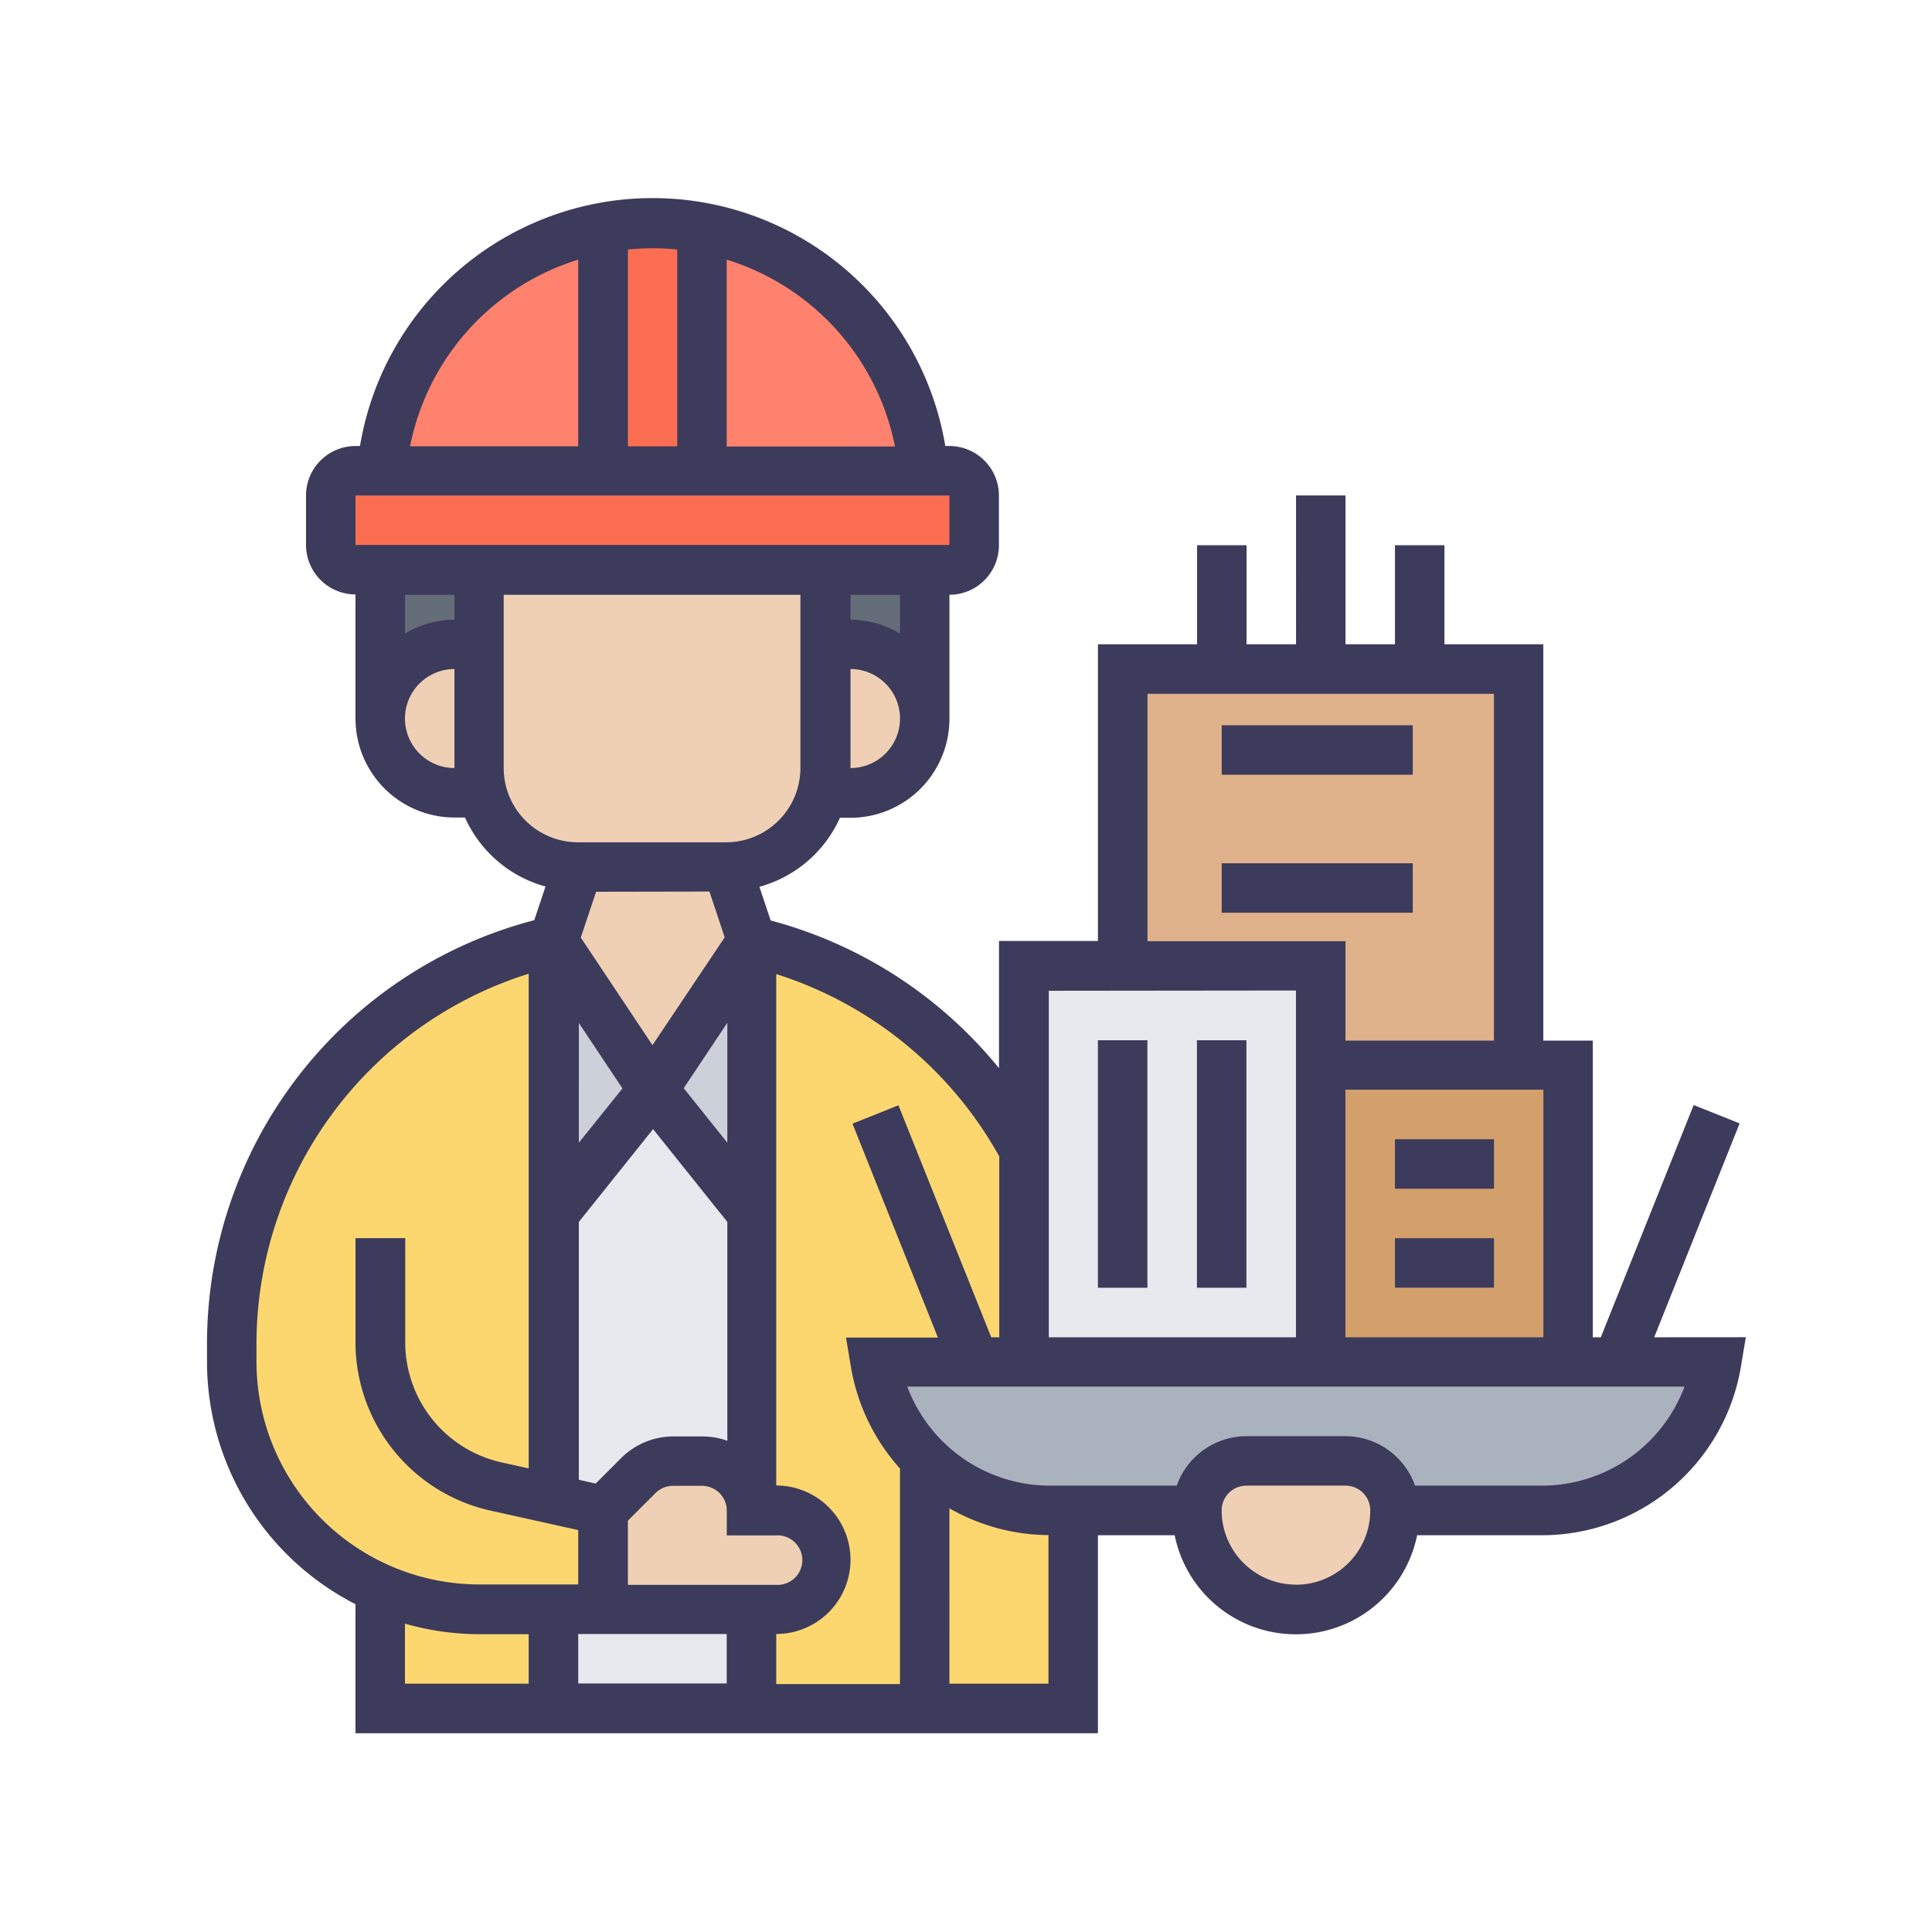 <svg xmlns="http://www.w3.org/2000/svg" width="28" height="28" viewBox="0 0 28 28">
  <defs>
    <style>
      .cls-1 {
        fill: none;
      }

      .cls-2 {
        fill: #fcd770;
      }

      .cls-3 {
        fill: #e6e9ed;
      }

      .cls-4 {
        fill: #ccd1d9;
      }

      .cls-5 {
        fill: #aab2bd;
      }

      .cls-6 {
        fill: #d3a06c;
      }

      .cls-7 {
        fill: #dfb28b;
      }

      .cls-8 {
        fill: #f0d0b4;
      }

      .cls-9 {
        fill: #656d78;
      }

      .cls-10 {
        fill: #ff826e;
      }

      .cls-11 {
        fill: #fc6e51;
      }

      .cls-12 {
        fill: #3c3b5c;
      }
    </style>
  </defs>
  <g id="Construction_Real_Estate" data-name="Construction &amp; Real Estate" transform="translate(-53 -276)">
    <g id="Group_131102" data-name="Group 131102" transform="translate(0 79)">
      <g id="Group_131099" data-name="Group 131099" transform="translate(-7915 110)">
        <g id="Apparel" transform="translate(3 244)">
          <rect id="Rectangle_71413" data-name="Rectangle 71413" class="cls-1" width="28" height="28" transform="translate(7965 -157)"/>
        </g>
      </g>
    </g>
    <g id="architect" transform="translate(55 277.881)">
      <g id="Group_131127" data-name="Group 131127" transform="translate(1.359 1.359)">
        <g id="Group_131103" data-name="Group 131103" transform="translate(10.043 17.894)">
          <path id="Path_40795" data-name="Path 40795" class="cls-2" d="M32.152,52.647v2.869H30V51.89a2.564,2.564,0,0,0,1.822.757Z" transform="translate(-30 -51.89)"/>
        </g>
        <g id="Group_131104" data-name="Group 131104" transform="translate(7.532 10.402)">
          <path id="Path_40796" data-name="Path 40796" class="cls-2" d="M26.228,37.1H24.793a2.554,2.554,0,0,0,.717,1.4v3.626H23V40.684h.359a.723.723,0,0,0,.717-.717.719.719,0,0,0-.717-.717H23V31a6.013,6.013,0,0,1,3.945,3.013V37.1Z" transform="translate(-23 -31)"/>
        </g>
        <g id="Group_131105" data-name="Group 131105" transform="translate(2.152 19.785)">
          <path id="Path_40797" data-name="Path 40797" class="cls-2" d="M10.511,57.461V58.9H8V57.16a3.544,3.544,0,0,0,1.435.3Z" transform="translate(-8 -57.16)"/>
        </g>
        <g id="Group_131106" data-name="Group 131106" transform="translate(0 10.402)">
          <path id="Path_40798" data-name="Path 40798" class="cls-2" d="M7.38,39.25v1.435H5.587a3.544,3.544,0,0,1-1.435-.3A3.584,3.584,0,0,1,2,37.1v-.237A6.016,6.016,0,0,1,6.663,31v8.088Z" transform="translate(-2 -31)"/>
        </g>
        <g id="Group_131107" data-name="Group 131107" transform="translate(4.663 20.086)">
          <path id="Path_40799" data-name="Path 40799" class="cls-3" d="M15.717,58h2.152v1.435H15V58Z" transform="translate(-15 -58)"/>
        </g>
        <g id="Group_131108" data-name="Group 131108" transform="translate(4.663 12.554)">
          <path id="Path_40800" data-name="Path 40800" class="cls-3" d="M17.869,38.793v4.3a.719.719,0,0,0-.717-.717h-.42a.72.72,0,0,0-.509.212l-.506.506L15,42.936V38.793L16.435,37Z" transform="translate(-15 -37)"/>
        </g>
        <g id="Group_131109" data-name="Group 131109" transform="translate(6.098 10.402)">
          <path id="Path_40801" data-name="Path 40801" class="cls-4" d="M20.435,31v3.945L19,33.152Z" transform="translate(-19 -31)"/>
        </g>
        <g id="Group_131110" data-name="Group 131110" transform="translate(4.663 10.402)">
          <path id="Path_40802" data-name="Path 40802" class="cls-4" d="M15,31l1.435,2.152L15,34.945Z" transform="translate(-15 -31)"/>
        </g>
        <g id="Group_131111" data-name="Group 131111" transform="translate(9.326 16.499)">
          <path id="Path_40803" data-name="Path 40803" class="cls-5" d="M38.76,48H40.2a2.573,2.573,0,0,1-2.539,2.152H35.532a.723.723,0,0,0-.717-.717H33.38a.719.719,0,0,0-.717.717H30.539A2.577,2.577,0,0,1,28,48H38.76Z" transform="translate(-28 -48)"/>
        </g>
        <g id="Group_131112" data-name="Group 131112" transform="translate(15.782 12.195)">
          <path id="Path_40804" data-name="Path 40804" class="cls-6" d="M49.587,36v4.3H46V36h3.587Z" transform="translate(-46 -36)"/>
        </g>
        <g id="Group_131113" data-name="Group 131113" transform="translate(12.912 6.456)">
          <path id="Path_40805" data-name="Path 40805" class="cls-7" d="M43.739,20v5.739H40.869V24.3H38V20h5.739Z" transform="translate(-38 -20)"/>
        </g>
        <g id="Group_131114" data-name="Group 131114" transform="translate(11.478 10.76)">
          <path id="Path_40806" data-name="Path 40806" class="cls-3" d="M35.435,32H38.3v5.739H34V32Z" transform="translate(-34 -32)"/>
        </g>
        <g id="Group_131115" data-name="Group 131115" transform="translate(13.988 17.934)">
          <path id="Path_40807" data-name="Path 40807" class="cls-8" d="M43.658,52.212a.7.7,0,0,1,.212.506,1.435,1.435,0,1,1-2.869,0A.719.719,0,0,1,41.717,52h1.435A.7.7,0,0,1,43.658,52.212Z" transform="translate(-41 -52)"/>
        </g>
        <g id="Group_131116" data-name="Group 131116" transform="translate(5.38 17.934)">
          <path id="Path_40808" data-name="Path 40808" class="cls-8" d="M19.511,52.717a.719.719,0,0,1,.717.717.723.723,0,0,1-.717.717H17V52.717l.506-.506A.72.72,0,0,1,18.015,52h.42a.719.719,0,0,1,.717.717Z" transform="translate(-17 -52)"/>
        </g>
        <g id="Group_131117" data-name="Group 131117" transform="translate(8.562 6.098)">
          <path id="Path_40809" data-name="Path 40809" class="cls-8" d="M27.036,19.316a1.075,1.075,0,0,1-.76,1.836H25.87a1.312,1.312,0,0,0,.047-.359V19h.359A1.073,1.073,0,0,1,27.036,19.316Z" transform="translate(-25.87 -19)"/>
        </g>
        <g id="Group_131118" data-name="Group 131118" transform="translate(4.663 9.326)">
          <path id="Path_40810" data-name="Path 40810" class="cls-8" d="M17.511,28l.359,1.076-1.435,2.152L15,29.076,15.359,28Z" transform="translate(-15 -28)"/>
        </g>
        <g id="Group_131119" data-name="Group 131119" transform="translate(3.587 5.021)">
          <path id="Path_40811" data-name="Path 40811" class="cls-8" d="M17.021,17.076v1.793a1.312,1.312,0,0,1-.047.359A1.432,1.432,0,0,1,15.587,20.3H13.435a1.432,1.432,0,0,1-1.388-1.076A1.312,1.312,0,0,1,12,18.869V16h5.021Z" transform="translate(-12 -16)"/>
        </g>
        <g id="Group_131120" data-name="Group 131120" transform="translate(2.152 6.098)">
          <path id="Path_40812" data-name="Path 40812" class="cls-8" d="M9.481,21.152H9.076a1.076,1.076,0,1,1,0-2.152h.359v1.793A1.312,1.312,0,0,0,9.481,21.152Z" transform="translate(-8 -19)"/>
        </g>
        <g id="Group_131121" data-name="Group 131121" transform="translate(8.608 5.021)">
          <path id="Path_40813" data-name="Path 40813" class="cls-9" d="M27.435,16v2.152a1.078,1.078,0,0,0-1.076-1.076H26V16Z" transform="translate(-26 -16)"/>
        </g>
        <g id="Group_131122" data-name="Group 131122" transform="translate(2.152 5.021)">
          <path id="Path_40814" data-name="Path 40814" class="cls-9" d="M9.076,17.076A1.075,1.075,0,0,0,8,18.152V16H9.435v1.076Z" transform="translate(-8 -16)"/>
        </g>
        <g id="Group_131123" data-name="Group 131123" transform="translate(6.815 0.065)">
          <path id="Path_40815" data-name="Path 40815" class="cls-10" d="M24.214,5.7H21V2.18A3.956,3.956,0,0,1,24.214,5.7Z" transform="translate(-21 -2.18)"/>
        </g>
        <g id="Group_131124" data-name="Group 131124" transform="translate(2.166 0.065)">
          <path id="Path_40816" data-name="Path 40816" class="cls-10" d="M11.254,2.184V5.7H8.04A3.951,3.951,0,0,1,11.254,2.18Z" transform="translate(-8.04 -2.18)"/>
        </g>
        <g id="Group_131125" data-name="Group 131125" transform="translate(5.38)">
          <path id="Path_40817" data-name="Path 40817" class="cls-11" d="M18.435,2.068V5.587H17V2.065a4.018,4.018,0,0,1,1.435,0Z" transform="translate(-17 -2)"/>
        </g>
        <g id="Group_131126" data-name="Group 131126" transform="translate(1.435 3.587)">
          <path id="Path_40818" data-name="Path 40818" class="cls-11" d="M6.359,12h8.608a.36.36,0,0,1,.359.359v.717a.36.36,0,0,1-.359.359H6.359A.36.36,0,0,1,6,13.076v-.717A.36.36,0,0,1,6.359,12Z" transform="translate(-6 -12)"/>
        </g>
      </g>
      <g id="Group_131128" data-name="Group 131128" transform="translate(1 1)">
        <path id="Path_40819" data-name="Path 40819" class="cls-12" d="M21.974,17.5,23.212,14.4l-.666-.266L21.2,17.5h-.116V13.2h-.717V7.456H18.934V6.021h-.717V7.456H17.5V5.3h-.717V7.456h-.717V6.021h-.717V7.456H13.912v4.3H12.478V13.6a6.373,6.373,0,0,0-3.309-2.141l-.163-.488a1.8,1.8,0,0,0,1.167-1h.152A1.436,1.436,0,0,0,11.76,8.532V6.739a.718.718,0,0,0,.717-.717V5.3a.718.718,0,0,0-.717-.717H11.7a4.3,4.3,0,0,0-8.483,0H3.152a.718.718,0,0,0-.717.717v.717a.718.718,0,0,0,.717.717V8.532A1.436,1.436,0,0,0,4.587,9.967h.152a1.8,1.8,0,0,0,1.167,1l-.163.488A6.344,6.344,0,0,0,1,17.622v.236a3.947,3.947,0,0,0,2.152,3.51v1.87h10.76V20.369h1.112a1.793,1.793,0,0,0,3.514,0h1.8a2.925,2.925,0,0,0,2.894-2.452l.07-.418Zm-4.475,0V13.912h2.869V17.5ZM14.63,8.174h5.021V13.2H17.5V11.76H14.63Zm2.152,4.3V17.5H13.2V12.478Zm-4.3,2.395V17.5h-.116l-1.345-3.362-.666.266,1.238,3.1H10.261l.07.418a2.927,2.927,0,0,0,.712,1.48v3.124H9.25V21.8a1.076,1.076,0,1,0,0-2.152V12.236a5.654,5.654,0,0,1,3.228,2.636Zm-4.2-3.829.221.664L7.456,13.266,6.417,11.707l.222-.664Zm.259,3.64-.632-.79.632-.948Zm-2.152,0V12.945l.632.948Zm0,1.148,1.076-1.345,1.076,1.345V19a1.073,1.073,0,0,0-.359-.063h-.42a1.07,1.07,0,0,0-.761.315l-.368.368-.244-.055ZM7.1,20.158l.4-.4a.357.357,0,0,1,.254-.105h.42a.359.359,0,0,1,.359.359v.359H9.25a.359.359,0,1,1,0,.717H7.1ZM8.532,21.8v.717H6.38V21.8ZM10.326,9.25V7.815a.717.717,0,1,1,0,1.435ZM11.043,7.3a1.42,1.42,0,0,0-.717-.2V6.739h.717Zm-.073-2.71H8.532V1.882A3.556,3.556,0,0,1,10.97,4.587ZM7.815,1.735V4.587H7.1V1.735c.118-.011.237-.018.359-.018S7.7,1.724,7.815,1.735ZM6.38,1.882V4.587H3.943A3.556,3.556,0,0,1,6.38,1.882ZM3.152,5.3H11.76v.717H3.152ZM4.587,6.739V7.1a1.42,1.42,0,0,0-.717.2V6.739ZM3.869,8.532a.718.718,0,0,1,.717-.717V9.25A.718.718,0,0,1,3.869,8.532ZM5.3,9.25V6.739h4.3V9.25a1.077,1.077,0,0,1-1.076,1.076H6.38A1.077,1.077,0,0,1,5.3,9.25ZM1.717,17.858v-.236a5.627,5.627,0,0,1,3.945-5.391V19.4l-.389-.086a1.783,1.783,0,0,1-1.4-1.751v-1.5H3.152v1.5a2.5,2.5,0,0,0,1.966,2.451l1.262.28v.788H4.945A3.232,3.232,0,0,1,1.717,17.858ZM3.869,21.65a3.933,3.933,0,0,0,1.076.153h.717v.717H3.869Zm7.891.87V19.979a2.932,2.932,0,0,0,1.435.388v2.153Zm5.021-1.435a1.077,1.077,0,0,1-1.076-1.076.359.359,0,0,1,.359-.359H17.5a.359.359,0,0,1,.359.359A1.077,1.077,0,0,1,16.782,21.086Zm3.557-1.435h-1.83a1.075,1.075,0,0,0-1.01-.717H16.064a1.075,1.075,0,0,0-1.01.717h-1.83a2.209,2.209,0,0,1-2.075-1.435H22.413a2.207,2.207,0,0,1-2.074,1.435Z" transform="translate(-1 -1)"/>
        <path id="Path_40827" data-name="Path 40827" class="cls-12" d="M37,35h.717v3.587H37Z" transform="translate(-24.088 -22.805)"/>
        <path id="Path_40828" data-name="Path 40828" class="cls-12" d="M41,35h.717v3.587H41Z" transform="translate(-26.653 -22.805)"/>
        <path id="Path_40829" data-name="Path 40829" class="cls-12" d="M49,39h1.435v.717H49Z" transform="translate(-31.783 -25.37)"/>
        <path id="Path_40831" data-name="Path 40831" class="cls-12" d="M49,39h2.769v.717H49Z" transform="translate(-34.294 -31.37)"/>
        <path id="Path_40832" data-name="Path 40832" class="cls-12" d="M49,39h2.769v.717H49Z" transform="translate(-34.294 -29.37)"/>
        <path id="Path_40830" data-name="Path 40830" class="cls-12" d="M49,43h1.435v.717H49Z" transform="translate(-31.783 -27.936)"/>
      </g>
    </g>
  </g>
</svg>
